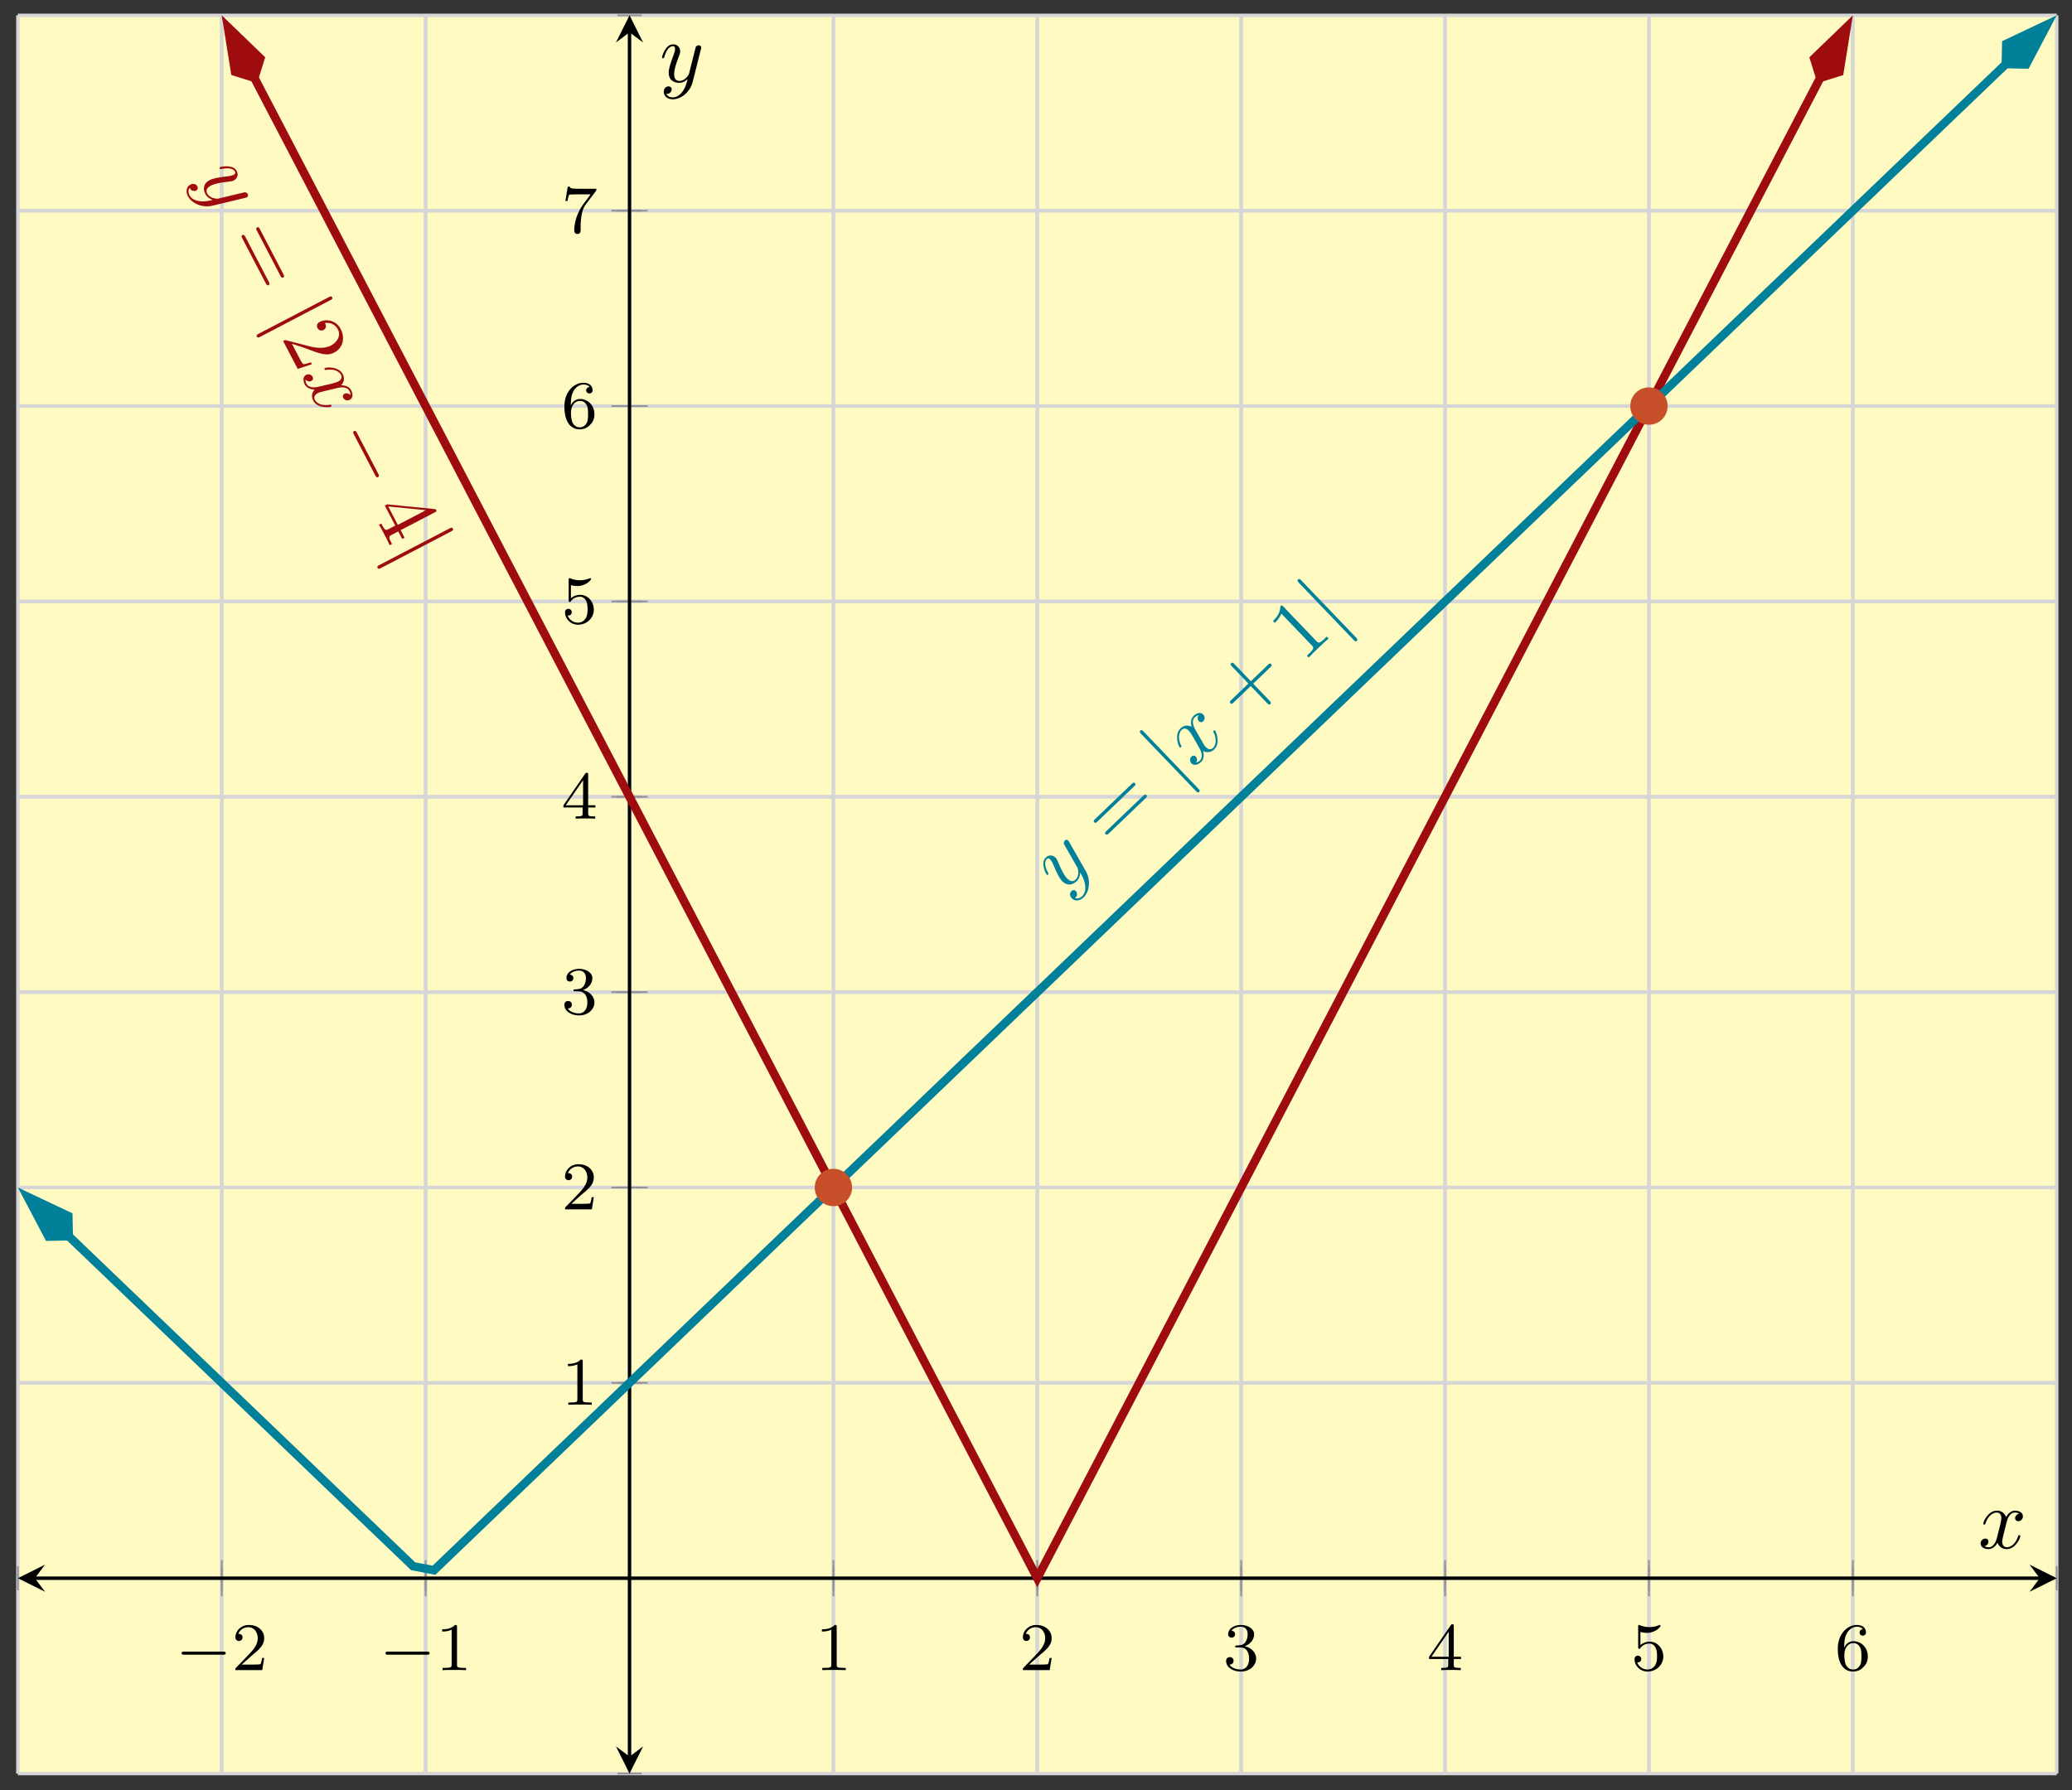 <svg xmlns="http://www.w3.org/2000/svg" xmlns:xlink="http://www.w3.org/1999/xlink" xmlns:inkscape="http://www.inkscape.org/namespaces/inkscape" version="1.1" width="243" height="210" viewBox="0 0 243 210">
<rect x="0" y="0" width="243" height="210" fill="#333333" stroke="none"/>
<defs>
<path id="font_1_1" d="M.699 .227C.715 .227 .737 .227 .737 .25 .737 .273 .715 .273 .699 .273H.126C.11 .273 .088 .273 .088 .25 .088 .227 .11 .227 .126 .227H.699Z"/>
<path id="font_2_2" d="M.282 .204C.298 .219 .34 .252 .356 .266 .418 .323 .477 .378 .477 .469 .477 .588 .377 .665 .252 .665 .132 .665 .053 .574 .053 .485 .053 .436 .092 .429 .106 .429 .127 .429 .158 .444 .158 .482 .158 .534 .108 .534 .096 .534 .125 .607 .192 .632 .241 .632 .334 .632 .382 .553 .382 .469 .382 .365 .309 .289 .191 .168L.065 .038C.053 .027 .053 .025 .053 0H.448L.477 .179H.446C.443 .159 .435 .109 .423 .09 .417 .082 .341 .082 .325 .082H.147L.282 .204Z"/>
<path id="font_2_1" d="M.314 .637C.314 .664 .312 .665 .285 .665 .244 .625 .191 .601 .096 .601V.568C.123 .568 .177 .568 .235 .595V.082C.235 .045 .232 .033 .137 .033H.102V0C.143 .003 .229 .003 .274 .003 .319 .003 .406 .003 .447 0V.033H.412C.317 .033 .314 .045 .314 .082V.637Z"/>
<path id="font_2_3" d="M.253 .334C.332 .334 .382 .276 .382 .17 .382 .045 .311 .009 .258 .009 .203 .009 .128 .028 .093 .081 .129 .081 .154 .104 .154 .137 .154 .169 .131 .192 .099 .192 .072 .192 .044 .175 .044 .135 .044 .04 .146-.021 .26-.021 .393-.021 .486 .07 .486 .17 .486 .254 .42 .33 .318 .352 .397 .38 .456 .448 .456 .528 .456 .608 .366 .665 .262 .665 .155 .665 .074 .607 .074 .531 .074 .494 .099 .478 .125 .478 .156 .478 .176 .5 .176 .529 .176 .566 .144 .58 .122 .581 .164 .636 .241 .639 .259 .639 .285 .639 .361 .631 .361 .528 .361 .458 .332 .416 .318 .4 .288 .369 .265 .367 .204 .363 .185 .362 .177 .361 .177 .348 .177 .334 .186 .334 .203 .334H.253Z"/>
<path id="font_2_4" d="M.394 .647C.394 .667 .394 .675 .373 .675 .36 .675 .359 .674 .349 .66L.03 .197V.164H.312V.081C.312 .044 .309 .033 .232 .033H.209V0C.294 .003 .296 .003 .353 .003 .41 .003 .412 .003 .497 0V.033H.474C.397 .033 .394 .044 .394 .081V.164H.5V.197H.394V.647M.319 .566V.197H.065L.319 .566Z"/>
<path id="font_2_5" d="M.14 .562C.153 .558 .193 .548 .235 .548 .36 .548 .436 .636 .436 .651 .436 .662 .429 .665 .424 .665 .422 .665 .42 .665 .411 .66 .372 .645 .326 .633 .272 .633 .213 .633 .164 .648 .133 .66 .123 .665 .121 .665 .12 .665 .107 .665 .107 .654 .107 .636V.343C.107 .325 .107 .313 .123 .313 .131 .313 .134 .317 .139 .325 .151 .34 .189 .391 .274 .391 .33 .391 .357 .345 .366 .326 .383 .29 .385 .244 .385 .205 .385 .168 .384 .114 .356 .07 .337 .04 .297 .009 .244 .009 .179 .009 .115 .05 .092 .115 .095 .114 .101 .114 .102 .114 .13 .114 .152 .132 .152 .163 .152 .2 .123 .213 .103 .213 .085 .213 .053 .203 .053 .16 .053 .07 .131-.021 .246-.021 .371-.021 .477 .076 .477 .2 .477 .316 .393 .419 .275 .419 .225 .419 .178 .403 .14 .369V.562Z"/>
<path id="font_2_6" d="M.138 .331C.138 .414 .145 .487 .181 .548 .211 .598 .262 .639 .325 .639 .345 .639 .391 .636 .414 .601 .369 .599 .365 .565 .365 .554 .365 .524 .388 .507 .412 .507 .43 .507 .459 .518 .459 .556 .459 .616 .414 .665 .324 .665 .185 .665 .044 .533 .044 .317 .044 .046 .17-.021 .267-.021 .315-.021 .367-.008 .412 .035 .452 .074 .486 .116 .486 .203 .486 .334 .387 .426 .276 .426 .204 .426 .161 .38 .138 .331M.267 .009C.214 .009 .181 .046 .166 .074 .143 .119 .141 .187 .141 .225 .141 .324 .195 .398 .272 .398 .322 .398 .352 .372 .371 .337 .392 .3 .392 .255 .392 .204 .392 .153 .392 .109 .372 .073 .346 .027 .311 .009 .267 .009Z"/>
<path id="font_2_7" d="M.506 .609C.515 .62 .515 .622 .515 .644H.261C.236 .644 .205 .645 .18 .647 .128 .651 .127 .66 .124 .676H.093L.059 .465H.09C.092 .48 .103 .549 .117 .557 .128 .562 .203 .562 .218 .562H.43L.327 .424C.213 .272 .189 .114 .189 .035 .189 .025 .189-.021 .236-.021 .283-.021 .283 .024 .283 .036V.084C.283 .228 .307 .346 .356 .411L.506 .609Z"/>
<clipPath id="clip_3">
<path transform="matrix(1,0,0,-1,2.096,208.025)" d="M0 0H239.112V206.225H0Z"/>
</clipPath>
<path id="font_4_2" d="M.486 .381C.49 .395 .49 .397 .49 .404 .49 .422 .476 .431 .461 .431 .451 .431 .435 .425 .426 .41 .424 .405 .416 .374 .412 .356 .405 .33 .398 .303 .392 .276L.347 .096C.343 .081 .3 .011 .234 .011 .183 .011 .172 .055 .172 .092 .172 .138 .189 .2 .223 .288 .239 .329 .243 .34 .243 .36 .243 .405 .211 .442 .161 .442 .066 .442 .029 .297 .029 .288 .029 .278 .039 .278 .041 .278 .051 .278 .052 .28 .057 .296 .084 .39 .124 .42 .158 .42 .166 .42 .183 .42 .183 .388 .183 .363 .173 .337 .166 .318 .126 .212 .108 .155 .108 .108 .108 .019 .171-.011 .23-.011 .269-.011 .303 .006 .331 .034 .318-.018 .306-.067 .266-.12 .24-.154 .202-.183 .156-.183 .142-.183 .097-.18 .08-.141 .096-.141 .109-.141 .123-.129 .133-.12 .143-.107 .143-.088 .143-.057 .116-.053 .106-.053 .083-.053 .05-.069 .05-.118 .05-.168 .094-.205 .156-.205 .259-.205 .362-.114 .39-.001L.486 .381Z"/>
<path id="font_5_5" d="M.687 .327C.702 .327 .721 .327 .721 .347 .721 .367 .702 .367 .688 .367H.089C.075 .367 .056 .367 .056 .347 .056 .327 .075 .327 .09 .327H.687M.688 .133C.702 .133 .721 .133 .721 .153 .721 .173 .702 .173 .687 .173H.09C.075 .173 .056 .173 .056 .153 .056 .133 .075 .133 .089 .133H.688Z"/>
<path id="font_6_2" d="M.159 .714C.159 .732 .159 .75 .139 .75 .119 .75 .119 .732 .119 .714V-.214C.119-.232 .119-.25 .139-.25 .159-.25 .159-.232 .159-.214V.714Z"/>
<path id="font_5_3" d="M.127 .077 .233 .18C.389 .318 .449 .372 .449 .472 .449 .586 .359 .666 .237 .666 .124 .666 .05 .574 .05 .485 .05 .429 .1 .429 .103 .429 .12 .429 .155 .441 .155 .482 .155 .508 .137 .534 .102 .534 .094 .534 .092 .534 .089 .533 .112 .598 .166 .635 .224 .635 .315 .635 .358 .554 .358 .472 .358 .392 .308 .313 .253 .251L.061 .037C.05 .026 .05 .024 .05 0H.421L.449 .174H.424C.419 .144 .412 .1 .402 .085 .395 .077 .329 .077 .307 .077H.127Z"/>
<path id="font_4_1" d="M.334 .302C.34 .328 .363 .42 .433 .42 .438 .42 .462 .42 .483 .407 .455 .402 .435 .377 .435 .353 .435 .337 .446 .318 .473 .318 .495 .318 .527 .336 .527 .376 .527 .428 .468 .442 .434 .442 .376 .442 .341 .389 .329 .366 .304 .432 .25 .442 .221 .442 .117 .442 .06 .313 .06 .288 .06 .278 .07 .278 .072 .278 .08 .278 .083 .28 .085 .289 .119 .395 .185 .42 .219 .42 .238 .42 .273 .411 .273 .353 .273 .322 .256 .255 .219 .115 .203 .053 .168 .011 .124 .011 .118 .011 .095 .011 .074 .024 .099 .029 .121 .05 .121 .078 .121 .105 .099 .113 .084 .113 .054 .113 .029 .087 .029 .055 .029 .009 .079-.011 .123-.011 .189-.011 .225 .059 .228 .065 .24 .028 .276-.011 .336-.011 .439-.011 .496 .118 .496 .143 .496 .153 .487 .153 .484 .153 .475 .153 .473 .149 .471 .142 .438 .035 .37 .011 .338 .011 .299 .011 .283 .043 .283 .077 .283 .099 .289 .121 .3 .165L.334 .302Z"/>
<path id="font_6_1" d="M.659 .23C.676 .23 .694 .23 .694 .25 .694 .27 .676 .27 .659 .27H.118C.101 .27 .083 .27 .083 .25 .083 .23 .101 .23 .118 .23H.659Z"/>
<path id="font_5_4" d="M.294 .165V.078C.294 .042 .292 .031 .218 .031H.197V0C.238 .003 .29 .003 .332 .003 .374 .003 .427 .003 .468 0V.031H.447C.373 .031 .371 .042 .371 .078V.165H.471V.196H.371V.651C.371 .671 .371 .677 .355 .677 .346 .677 .343 .677 .335 .665L.028 .196V.165H.294M.3 .196H.056L.3 .569V.196Z"/>
<path id="font_5_1" d="M.409 .23H.688C.702 .23 .721 .23 .721 .25 .721 .27 .702 .27 .688 .27H.409V.55C.409 .564 .409 .583 .389 .583 .369 .583 .369 .564 .369 .55V.27H.089C.075 .27 .056 .27 .056 .25 .056 .23 .075 .23 .089 .23H.369V-.05C.369-.064 .369-.083 .389-.083 .409-.083 .409-.064 .409-.05V.23Z"/>
<path id="font_5_2" d="M.294 .64C.294 .664 .294 .666 .271 .666 .209 .602 .121 .602 .089 .602V.571C.109 .571 .168 .571 .22 .597V.079C.22 .043 .217 .031 .127 .031H.095V0C.13 .003 .217 .003 .257 .003 .297 .003 .384 .003 .419 0V.031H.387C.297 .031 .294 .042 .294 .079V.64Z"/>
</defs>
<path transform="matrix(1,0,0,-1,2.096,208.025)" d="M0 0H239.112V206.225H0Z" fill="#fffac2"/>
<path transform="matrix(1,0,0,-1,2.096,208.025)" stroke-width=".399" stroke-linecap="butt" stroke-miterlimit="10" stroke-linejoin="miter" fill="none" stroke="#d5d6d5" d="M0 0V206.225M23.911 0V206.225M47.822 0V206.225M71.734 0V206.225M95.645 0V206.225M119.556 0V206.225M143.467 0V206.225M167.378 0V206.225M191.29 0V206.225M215.201 0V206.225M239.112 0V206.225"/>
<path transform="matrix(1,0,0,-1,2.096,208.025)" stroke-width=".399" stroke-linecap="butt" stroke-miterlimit="10" stroke-linejoin="miter" fill="none" stroke="#d5d6d5" d="M23.911 0V206.225M47.822 0V206.225M95.645 0V206.225M119.556 0V206.225M143.467 0V206.225M167.378 0V206.225M191.29 0V206.225M215.201 0V206.225"/>
<path transform="matrix(1,0,0,-1,2.096,208.025)" stroke-width=".399" stroke-linecap="butt" stroke-miterlimit="10" stroke-linejoin="miter" fill="none" stroke="#d5d6d5" d="M0 0H239.112M0 22.914H239.112M0 45.828H239.112M0 68.742H239.112M0 91.656H239.112M0 114.57H239.112M0 137.484H239.112M0 160.398H239.112M0 183.312H239.112M0 206.225H239.112"/>
<path transform="matrix(1,0,0,-1,2.096,208.025)" stroke-width=".399" stroke-linecap="butt" stroke-miterlimit="10" stroke-linejoin="miter" fill="none" stroke="#d5d6d5" d="M0 45.828H239.112M0 68.742H239.112M0 91.656H239.112M0 114.57H239.112M0 137.484H239.112M0 160.398H239.112M0 183.312H239.112"/>
<path transform="matrix(1,0,0,-1,2.096,208.025)" stroke-width=".199" stroke-linecap="butt" stroke-miterlimit="10" stroke-linejoin="miter" fill="none" stroke="#929292" d="M0 21.497V24.331M23.911 21.497V24.331M47.822 21.497V24.331M71.734 21.497V24.331M95.645 21.497V24.331M119.556 21.497V24.331M143.467 21.497V24.331M167.378 21.497V24.331M191.29 21.497V24.331M215.201 21.497V24.331M239.112 21.497V24.331"/>
<path transform="matrix(1,0,0,-1,2.096,208.025)" stroke-width=".199" stroke-linecap="butt" stroke-miterlimit="10" stroke-linejoin="miter" fill="none" stroke="#929292" d="M23.911 20.788V25.04M47.822 20.788V25.04M95.645 20.788V25.04M119.556 20.788V25.04M143.467 20.788V25.04M167.378 20.788V25.04M191.29 20.788V25.04M215.201 20.788V25.04"/>
<path transform="matrix(1,0,0,-1,2.096,208.025)" stroke-width=".199" stroke-linecap="butt" stroke-miterlimit="10" stroke-linejoin="miter" fill="none" stroke="#929292" d="M70.316 0H73.151M70.316 22.914H73.151M70.316 45.828H73.151M70.316 68.742H73.151M70.316 91.656H73.151M70.316 114.57H73.151M70.316 137.484H73.151M70.316 160.398H73.151M70.316 183.312H73.151M70.316 206.225H73.151"/>
<path transform="matrix(1,0,0,-1,2.096,208.025)" stroke-width=".199" stroke-linecap="butt" stroke-miterlimit="10" stroke-linejoin="miter" fill="none" stroke="#929292" d="M69.608 45.828H73.859M69.608 68.742H73.859M69.608 91.656H73.859M69.608 114.57H73.859M69.608 137.484H73.859M69.608 160.398H73.859M69.608 183.312H73.859"/>
<path transform="matrix(1,0,0,-1,2.096,208.025)" stroke-width=".399" stroke-linecap="butt" stroke-miterlimit="10" stroke-linejoin="miter" fill="none" stroke="#000000" d="M1.993 22.914H237.119"/>
<path transform="matrix(-1,-0,0,1,4.089,185.11)" d="M1.993 0-1.196 1.594 0 0-1.196-1.594"/>
<path transform="matrix(1,0,0,-1,239.215,185.11)" d="M1.993 0-1.196 1.594 0 0-1.196-1.594"/>
<path transform="matrix(1,0,0,-1,2.096,208.025)" stroke-width=".399" stroke-linecap="butt" stroke-miterlimit="10" stroke-linejoin="miter" fill="none" stroke="#000000" d="M71.734 1.993V204.233"/>
<path transform="matrix(0,1,1,0,73.83,206.032)" d="M1.993 0-1.196 1.594 0 0-1.196-1.594"/>
<path transform="matrix(0,-1,-1,-0,73.83,3.788)" d="M1.993 0-1.196 1.594 0 0-1.196-1.594"/>
<use data-text="&#x2212;" xlink:href="#font_1_1" transform="matrix(7.97,0,0,-7.97,20.597,195.893)"/>
<use data-text="2" xlink:href="#font_2_2" transform="matrix(7.97,0,0,-7.97,27.184,195.893)"/>
<use data-text="&#x2212;" xlink:href="#font_1_1" transform="matrix(7.97,0,0,-7.97,44.508,195.893)"/>
<use data-text="1" xlink:href="#font_2_1" transform="matrix(7.97,0,0,-7.97,51.095,195.893)"/>
<use data-text="1" xlink:href="#font_2_1" transform="matrix(7.97,0,0,-7.97,95.624,195.893)"/>
<use data-text="2" xlink:href="#font_2_2" transform="matrix(7.97,0,0,-7.97,119.535,195.893)"/>
<use data-text="3" xlink:href="#font_2_3" transform="matrix(7.97,0,0,-7.97,143.446,195.893)"/>
<use data-text="4" xlink:href="#font_2_4" transform="matrix(7.97,0,0,-7.97,167.357,195.893)"/>
<use data-text="5" xlink:href="#font_2_5" transform="matrix(7.97,0,0,-7.97,191.268,195.893)"/>
<use data-text="6" xlink:href="#font_2_6" transform="matrix(7.97,0,0,-7.97,215.18,195.893)"/>
<use data-text="1" xlink:href="#font_2_1" transform="matrix(7.97,0,0,-7.97,65.84,164.764)"/>
<use data-text="2" xlink:href="#font_2_2" transform="matrix(7.97,0,0,-7.97,65.84,141.85)"/>
<use data-text="3" xlink:href="#font_2_3" transform="matrix(7.97,0,0,-7.97,65.84,118.935)"/>
<use data-text="4" xlink:href="#font_2_4" transform="matrix(7.97,0,0,-7.97,65.84,96.021)"/>
<use data-text="5" xlink:href="#font_2_5" transform="matrix(7.97,0,0,-7.97,65.84,73.107)"/>
<use data-text="6" xlink:href="#font_2_6" transform="matrix(7.97,0,0,-7.97,65.84,50.193)"/>
<use data-text="7" xlink:href="#font_2_7" transform="matrix(7.97,0,0,-7.97,65.84,27.278)"/>
<g clip-path="url(#clip_3)">
<path transform="matrix(1,0,0,-1,2.096,208.025)" stroke-width=".996" stroke-linecap="butt" stroke-miterlimit="10" stroke-linejoin="miter" fill="none" stroke="#9e0c0f" d="M27.733 198.901 25.863 202.484 27.815 198.744 29.767 195.003 31.719 191.262 33.671 187.521 35.623 183.78 37.574 180.039 39.526 176.298 41.478 172.557 43.43 168.816 45.382 165.075 47.334 161.334 49.286 157.593 51.238 153.852 53.19 150.111 55.141 146.37 57.093 142.629 59.045 138.888 60.997 135.147 62.949 131.406 64.901 127.665 66.853 123.924 68.805 120.183 70.757 116.442 72.708 112.701 74.66 108.96 76.612 105.219 78.564 101.478 80.516 97.737 82.468 93.996 84.42 90.255 86.372 86.514 88.324 82.773 90.276 79.032 92.227 75.291 94.179 71.55 96.131 67.81 98.083 64.069 100.035 60.328 101.987 56.587 103.939 52.846 105.891 49.105 107.843 45.364 109.794 41.623 111.746 37.882 113.698 34.141 115.65 30.4 117.602 26.659 119.554 22.918 121.506 26.651 123.458 30.392 125.41 34.133 127.361 37.874 129.313 41.615 131.265 45.356 133.217 49.097 135.169 52.838 137.121 56.579 139.073 60.32 141.025 64.061 142.977 67.802 144.929 71.543 146.88 75.284 148.832 79.025 150.784 82.766 152.736 86.507 154.688 90.247 156.64 93.988 158.592 97.729 160.544 101.47 162.496 105.211 164.447 108.952 166.399 112.693 168.351 116.434 170.303 120.175 172.255 123.916 174.207 127.657 176.159 131.398 178.111 135.139 180.063 138.88 182.014 142.621 183.966 146.362 185.918 150.103 187.87 153.844 189.822 157.585 191.774 161.326 193.726 165.067 195.678 168.808 197.63 172.549 199.581 176.29 201.533 180.031 203.485 183.772 205.437 187.513 207.389 191.254 209.341 194.995 211.293 198.736 213.245 202.477 211.375 198.893"/>
<path transform="matrix(-.463,-.887,-.887,.463,30.154,9.745)" d="M7.391 0 2.376 1.672 .704 0 2.376-1.672Z" fill="#9e0c0f"/>
<path transform="matrix(-.463,-.887,-.887,.463,30.154,9.745)" stroke-width=".996" stroke-linecap="butt" stroke-miterlimit="10" stroke-linejoin="miter" fill="none" stroke="#9e0c0f" d="M7.391 0 2.376 1.672 .704 0 2.376-1.672Z"/>
<path transform="matrix(.463,-.887,-.887,-.463,213.145,9.752)" d="M7.391 0 2.376 1.672 .704 0 2.376-1.672Z" fill="#9e0c0f"/>
<path transform="matrix(.463,-.887,-.887,-.463,213.145,9.752)" stroke-width=".996" stroke-linecap="butt" stroke-miterlimit="10" stroke-linejoin="miter" fill="none" stroke="#9e0c0f" d="M7.391 0 2.376 1.672 .704 0 2.376-1.672Z"/>
<use data-text="y" xlink:href="#font_4_2" transform="matrix(4.608,8.832,8.832,-4.608,23.124,20.677)" fill="#9e0c0f"/>
<use data-text="=" xlink:href="#font_5_5" transform="matrix(4.608,8.832,8.832,-4.608,26.828,27.777)" fill="#9e0c0f"/>
<use data-text="|" xlink:href="#font_6_2" transform="matrix(4.608,8.832,8.832,-4.608,31.692,37.1)" fill="#9e0c0f"/>
<use data-text="2" xlink:href="#font_5_3" transform="matrix(4.608,8.832,8.832,-4.608,32.973,39.554)" fill="#9e0c0f"/>
<use data-text="x" xlink:href="#font_4_1" transform="matrix(4.608,8.832,8.832,-4.608,35.277,43.97)" fill="#9e0c0f"/>
<use data-text="&#x2212;" xlink:href="#font_6_1" transform="matrix(4.608,8.832,8.832,-4.608,38.934,50.981)" fill="#9e0c0f"/>
<use data-text="4" xlink:href="#font_5_4" transform="matrix(4.608,8.832,8.832,-4.608,43.543,59.813)" fill="#9e0c0f"/>
<use data-text="|" xlink:href="#font_6_2" transform="matrix(4.608,8.832,8.832,-4.608,45.847,64.229)" fill="#9e0c0f"/>
<path transform="matrix(1,0,0,-1,2.096,208.025)" stroke-width=".996" stroke-linecap="butt" stroke-miterlimit="10" stroke-linejoin="miter" fill="none" stroke="#008099" d="M5.965 63.026 2.44 66.404 4.88 64.066 7.32 61.727 9.76 59.389 12.199 57.051 14.639 54.713 17.079 52.375 19.519 50.037 21.959 47.699 24.399 45.36 26.839 43.022 29.279 40.684 31.719 38.346 34.159 36.008 36.598 33.67 39.038 31.332 41.478 28.993 43.918 26.655 46.358 24.317 48.798 23.849 51.238 26.187 53.678 28.525 56.118 30.863 58.558 33.201 60.997 35.539 63.437 37.878 65.877 40.216 68.317 42.554 70.757 44.892 73.197 47.23 75.637 49.568 78.077 51.906 80.517 54.245 82.956 56.583 85.396 58.921 87.836 61.259 90.276 63.597 92.716 65.935 95.156 68.273 97.596 70.612 100.036 72.95 102.476 75.288 104.916 77.626 107.355 79.964 109.795 82.302 112.235 84.64 114.675 86.978 117.115 89.317 119.555 91.655 121.995 93.993 124.435 96.331 126.875 98.669 129.315 101.007 131.754 103.345 134.194 105.684 136.634 108.022 139.074 110.36 141.514 112.698 143.954 115.036 146.394 117.374 148.834 119.712 151.274 122.051 153.713 124.389 156.153 126.727 158.593 129.065 161.033 131.403 163.473 133.741 165.913 136.079 168.353 138.418 170.793 140.756 173.233 143.094 175.673 145.432 178.112 147.77 180.552 150.108 182.992 152.446 185.432 154.784 187.872 157.123 190.312 159.461 192.752 161.799 195.192 164.137 197.632 166.475 200.072 168.813 202.511 171.151 204.951 173.49 207.391 175.828 209.831 178.166 212.271 180.504 214.711 182.842 217.151 185.18 219.591 187.518 222.031 189.857 224.47 192.195 226.91 194.533 229.35 196.871 231.79 199.209 234.23 201.547 236.67 203.885 233.145 200.507"/>
<path transform="matrix(-.722,-.692,-.692,.722,8.569,145.485)" d="M7.391 0 2.376 1.672 .704 0 2.376-1.672Z" fill="#008099"/>
<path transform="matrix(-.722,-.692,-.692,.722,8.569,145.485)" stroke-width=".996" stroke-linecap="butt" stroke-miterlimit="10" stroke-linejoin="miter" fill="none" stroke="#008099" d="M7.391 0 2.376 1.672 .704 0 2.376-1.672Z"/>
<path transform="matrix(.722,-.692,-.692,-.722,234.732,8.001)" d="M7.391 0 2.376 1.672 .704 0 2.376-1.672Z" fill="#008099"/>
<path transform="matrix(.722,-.692,-.692,-.722,234.732,8.001)" stroke-width=".996" stroke-linecap="butt" stroke-miterlimit="10" stroke-linejoin="miter" fill="none" stroke="#008099" d="M7.391 0 2.376 1.672 .704 0 2.376-1.672Z"/>
<use data-text="y" xlink:href="#font_4_2" transform="matrix(7.193,-6.893,-6.893,-7.193,124.534,104.867)" fill="#008099"/>
<use data-text="=" xlink:href="#font_5_5" transform="matrix(7.193,-6.893,-6.893,-7.193,130.316,99.326)" fill="#008099"/>
<use data-text="|" xlink:href="#font_6_2" transform="matrix(7.193,-6.893,-6.893,-7.193,137.909,92.05)" fill="#008099"/>
<use data-text="x" xlink:href="#font_4_1" transform="matrix(7.193,-6.893,-6.893,-7.193,139.907,90.135)" fill="#008099"/>
<use data-text="+" xlink:href="#font_5_1" transform="matrix(7.193,-6.893,-6.893,-7.193,145.616,84.664)" fill="#008099"/>
<use data-text="1" xlink:href="#font_5_2" transform="matrix(7.193,-6.893,-6.893,-7.193,152.802,77.778)" fill="#008099"/>
<use data-text="|" xlink:href="#font_6_2" transform="matrix(7.193,-6.893,-6.893,-7.193,156.406,74.324)" fill="#008099"/>
</g>
<path transform="matrix(1,0,0,-1,2.096,208.025)" d="M97.637 68.742C97.637 69.842 96.745 70.734 95.645 70.734 94.544 70.734 93.652 69.842 93.652 68.742 93.652 67.641 94.544 66.749 95.645 66.749 96.745 66.749 97.637 67.641 97.637 68.742ZM95.645 68.742" fill="#c7502a"/>
<path transform="matrix(1,0,0,-1,2.096,208.025)" stroke-width=".399" stroke-linecap="butt" stroke-miterlimit="10" stroke-linejoin="miter" fill="none" stroke="#c7502a" d="M97.637 68.742C97.637 69.842 96.745 70.734 95.645 70.734 94.544 70.734 93.652 69.842 93.652 68.742 93.652 67.641 94.544 66.749 95.645 66.749 96.745 66.749 97.637 67.641 97.637 68.742ZM95.645 68.742"/>
<path transform="matrix(1,0,0,-1,2.096,208.025)" stroke-width=".399" stroke-linecap="butt" stroke-miterlimit="10" stroke-linejoin="miter" fill="none" stroke="#c7502a" d=""/>
<path transform="matrix(1,0,0,-1,2.096,208.025)" d="M193.282 160.398C193.282 161.498 192.39 162.39 191.29 162.39 190.189 162.39 189.297 161.498 189.297 160.398 189.297 159.297 190.189 158.405 191.29 158.405 192.39 158.405 193.282 159.297 193.282 160.398ZM191.29 160.398" fill="#c7502a"/>
<path transform="matrix(1,0,0,-1,2.096,208.025)" stroke-width=".399" stroke-linecap="butt" stroke-miterlimit="10" stroke-linejoin="miter" fill="none" stroke="#c7502a" d="M193.282 160.398C193.282 161.498 192.39 162.39 191.29 162.39 190.189 162.39 189.297 161.498 189.297 160.398 189.297 159.297 190.189 158.405 191.29 158.405 192.39 158.405 193.282 159.297 193.282 160.398ZM191.29 160.398"/>
<path transform="matrix(1,0,0,-1,2.096,208.025)" stroke-width=".399" stroke-linecap="butt" stroke-miterlimit="10" stroke-linejoin="miter" fill="none" stroke="#c7502a" d=""/>
<use data-text="x" xlink:href="#font_4_1" transform="matrix(9.963,0,0,-9.963,231.994,181.59)"/>
<use data-text="y" xlink:href="#font_4_2" transform="matrix(9.963,0,0,-9.963,77.349,9.605)"/>
</svg>
